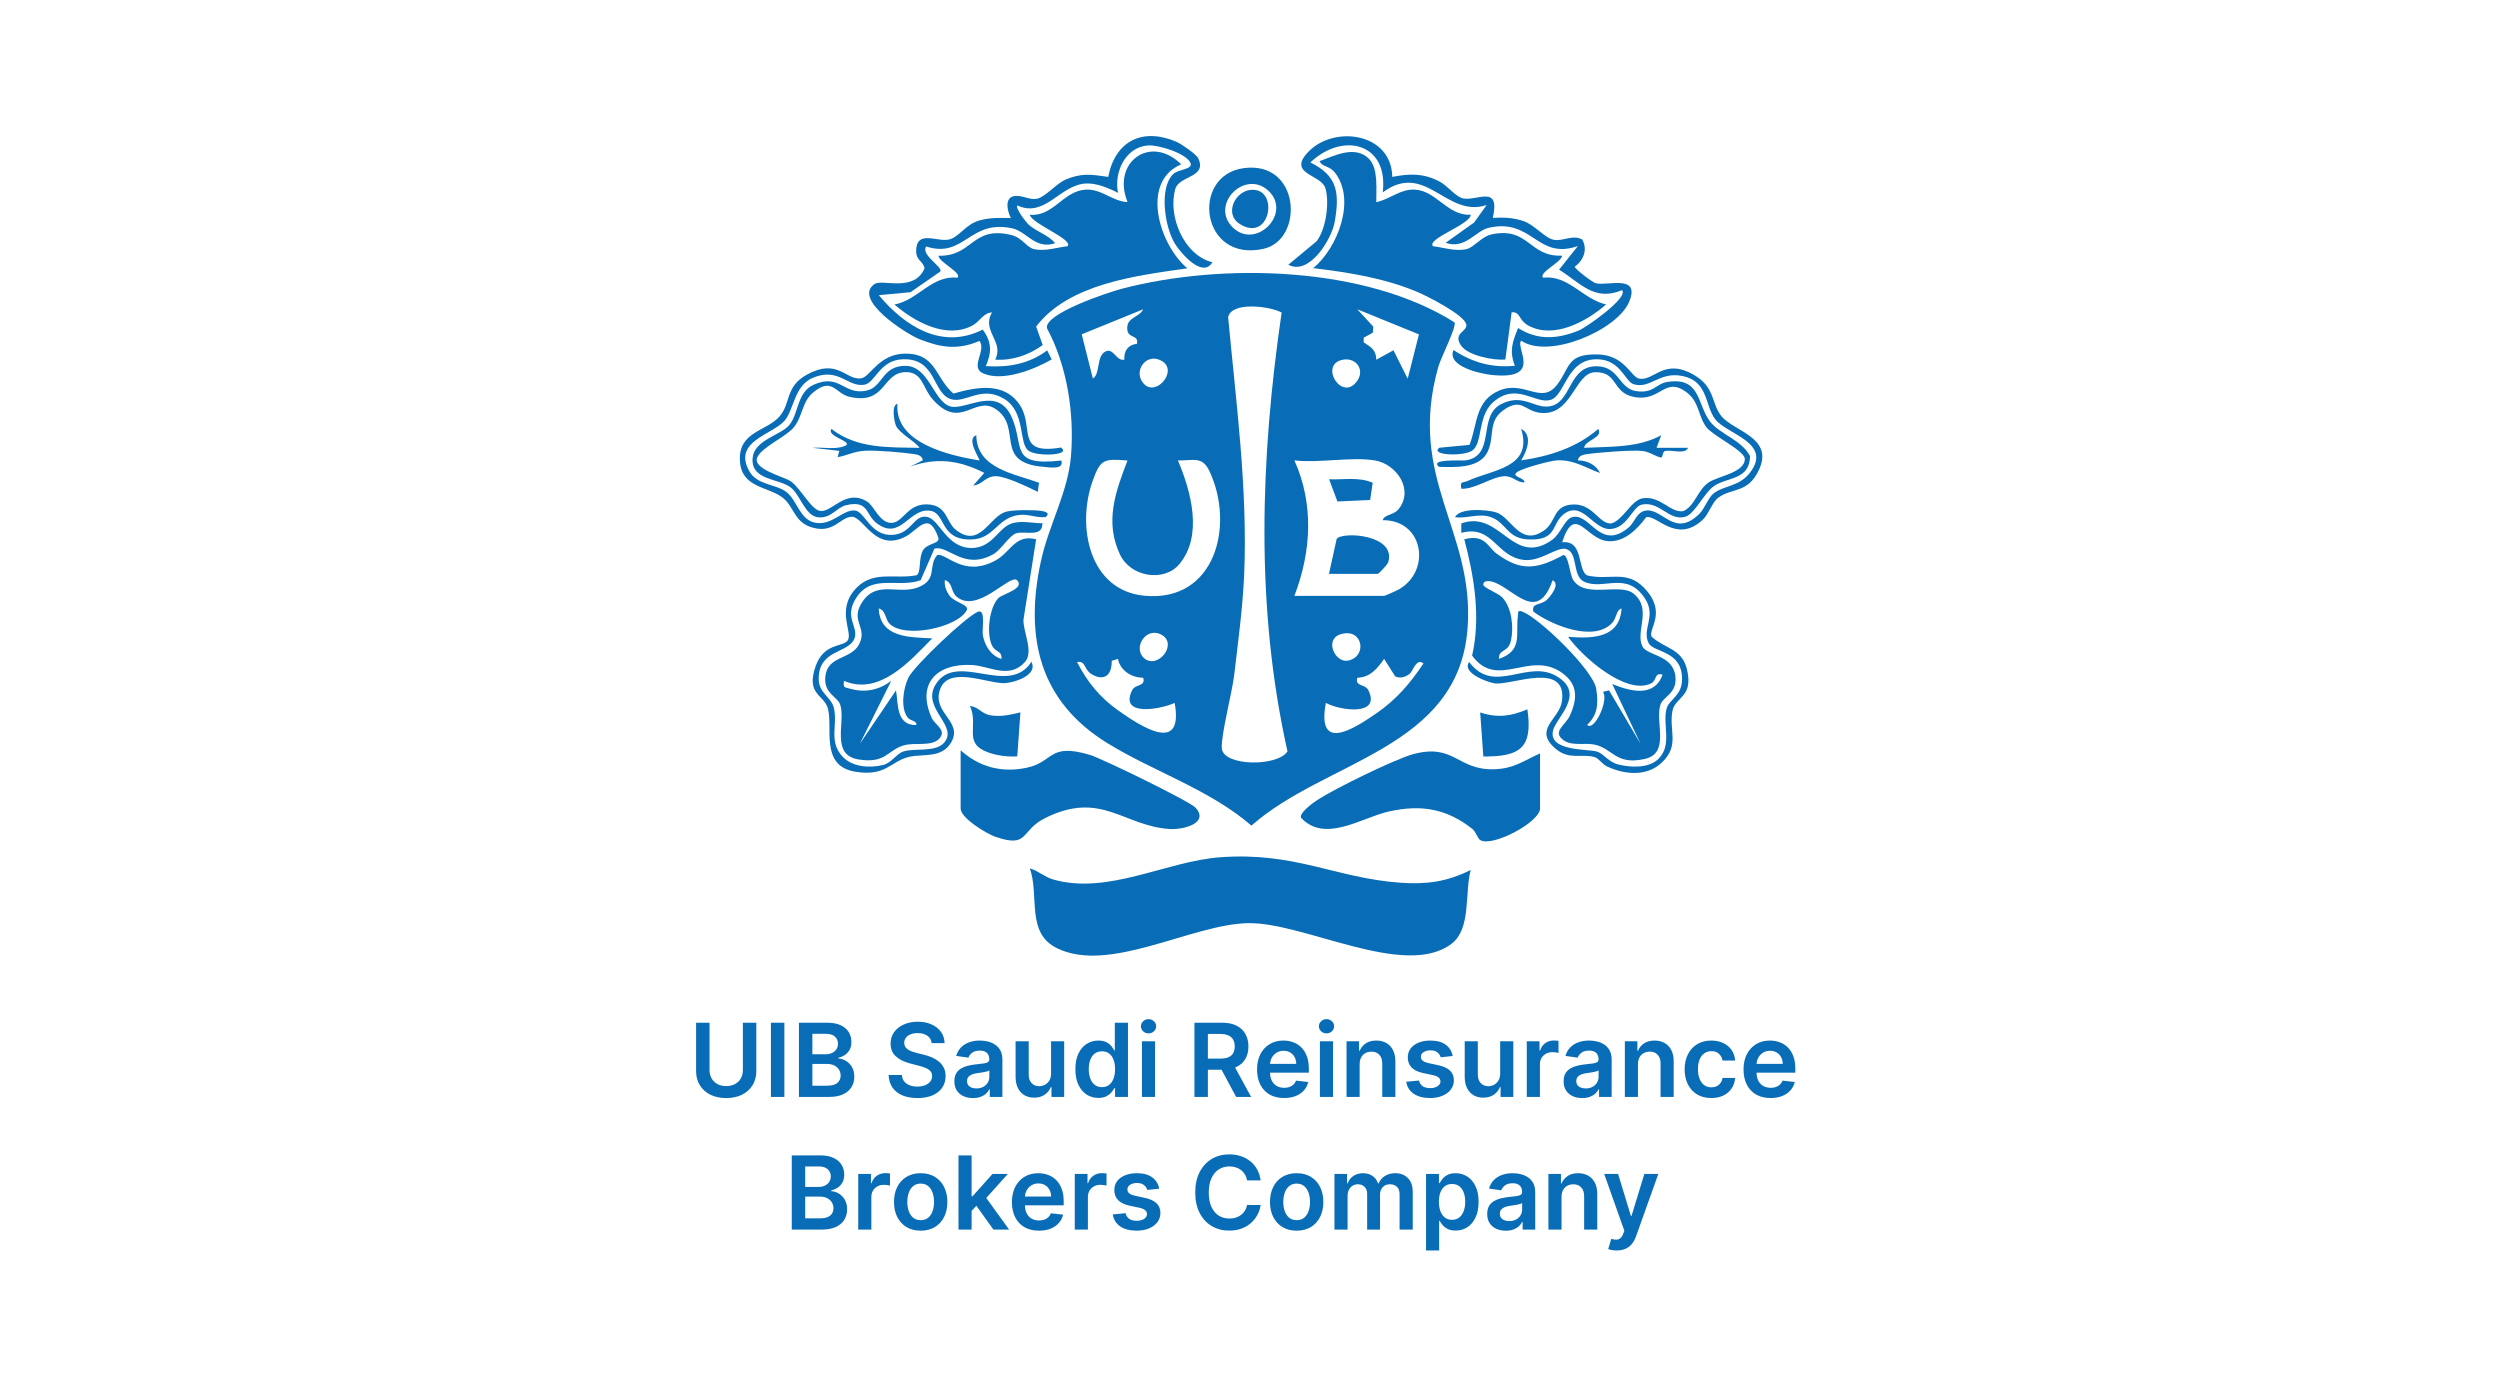 <svg width="294" height="163" viewBox="0 0 294 163" fill="none" xmlns="http://www.w3.org/2000/svg">
<path d="M171.05 37.913C171.33 38.403 169.45 42.053 169.15 43.123C165.4 56.323 173.49 62.413 172.58 73.963C171.47 88.113 155.85 89.393 147.17 97.093C142.2 92.813 135.73 90.773 130.26 87.413C122.19 82.463 120.48 74.893 122.41 66.003C123.32 61.783 125.6 57.883 125.95 53.613C126.35 48.613 125.51 43.043 123.13 38.613C122.71 36.893 130.42 34.353 131.87 33.973C143.68 30.863 160.56 31.273 171.07 37.923L171.05 37.913ZM150.73 36.763C149.33 35.983 144.8 35.443 144.43 37.303C145.36 47.303 146.75 57.623 146.31 67.683C146.14 71.453 145.58 75.693 145.13 79.463C144.89 81.433 143.54 86.633 143.69 88.033C143.91 90.133 150.24 90.173 151.41 88.363C147.6 71.353 148.22 53.903 150.72 36.753L150.73 36.763ZM134.44 36.373L127.21 39.313L128.52 44.513C129.43 43.973 128.9 41.913 129.99 41.343C130.96 40.833 131.25 42.523 132.22 42.293C132.17 41.253 132.65 40.543 133.7 40.433C133.98 39.233 132.42 39.953 132.57 38.413C132.69 37.273 134.03 37.293 134.44 36.363V36.373ZM165.55 44.513L166.87 39.323L159.62 36.373L161.5 38.413L161.45 39.123L160.37 39.713V40.263C161.24 40.823 161.83 41.153 161.85 42.303L163.87 41.193L165.54 44.523L165.55 44.513ZM134.54 45.163C135.99 46.663 138.54 43.613 136.67 42.473C134.8 41.333 133.14 43.723 134.54 45.163ZM157.67 42.363C155.19 43.113 157.92 47.373 159.66 44.713C160.54 43.363 159.32 41.863 157.67 42.363ZM132.59 54.153C129.76 53.933 129.42 54.013 128.5 56.543C126.6 61.833 128.04 69.473 134.63 70.063C142.95 70.813 145.21 61.753 142.24 55.423C141.37 53.573 140.3 54.203 138.52 54.143C140.06 57.753 141.5 62.993 138.69 66.343C136.9 68.483 132.96 67.873 131.71 65.213C129.89 61.353 131.18 57.833 132.6 54.143L132.59 54.153ZM161.66 54.143C158.92 53.693 155.09 54.483 152.22 54.143C154.54 59.293 154.21 64.883 152.22 70.073H162.78C162.88 70.073 164.33 69.423 164.58 69.273C168.36 67.013 167.36 61.123 162.6 61.173C162.85 60.453 163.87 60.613 164.46 59.893C166.33 57.613 164.24 54.563 161.67 54.143H161.66ZM134.54 77.393C136.1 78.773 138.52 75.823 136.67 74.693C134.82 73.563 133.16 76.173 134.54 77.393ZM157.67 74.583C155.69 75.173 157 78.013 158.55 77.683C160.84 77.203 160.28 73.803 157.67 74.583ZM131.47 77.483L130.74 77.713C130.77 79.373 129.88 80.173 128.37 79.283C127.44 78.733 127.73 77.683 126.66 77.853C127.87 80.223 129.35 82.023 131.51 83.553C134.24 85.493 139.23 88.713 138.14 82.663C136.42 83.443 131.59 84.303 133.14 81.173C133.52 80.403 134.75 80.773 134.44 79.703C133.09 79.703 131.74 78.873 131.47 77.483ZM165.81 79.213C165.34 79.603 164.64 79.843 164.07 79.533L162.77 77.483C162 78.603 161.12 79.673 159.62 79.703C159.31 80.763 160.54 80.403 160.92 81.173C162.43 84.223 157.64 83.593 155.92 82.663C154.84 88.433 159 85.863 161.81 83.923C164.21 82.273 165.79 80.423 167.4 78.023C166.56 77.333 166.17 78.913 165.81 79.203V79.213Z" fill="#086DB6"/>
<path d="M172.96 102.293C172.23 104.983 173.03 109.203 170.72 110.973C165.25 115.163 153.44 108.483 146.85 108.563C140.22 108.633 130.51 114.553 124.31 111.513C120.62 109.703 122.26 105.413 121.11 102.123C122.07 102.383 122.84 103.143 123.87 103.433C130.33 105.263 137.16 101.273 143.5 100.813C152.28 100.163 157.04 103.243 164.61 103.803C167.78 104.033 170.13 103.703 172.95 102.313L172.96 102.293Z" fill="#086DB6"/>
<path d="M138.89 19.333C134.06 21.413 136.35 28.813 139.63 31.553C133.64 32.423 125.72 33.333 121.85 38.403L122.62 40.573C121.05 41.743 119.01 42.433 117.04 42.293C118.13 40.153 115.36 38.893 116.67 36.743C115.63 36.773 115.25 37.813 114.34 38.293C111.27 39.903 107.56 37.853 105.19 35.813C108 35.273 109.59 32.333 112.59 32.663C113.22 32.113 110.37 30.813 110.37 30.073C114.42 30.183 114.29 26.513 118.91 27.633C120.28 27.963 120.69 29.123 121.67 29.313C122.96 29.563 124.29 29.103 125.55 28.953C126.28 28.153 121.26 26.293 121.11 25.253C123.86 25.503 125.01 22.483 127.64 22.303C129.54 22.173 130.81 23.693 132.6 23.763C130.7 19.093 135.28 15.753 138.9 19.313L138.89 19.333Z" fill="#086DB6"/>
<path d="M161 18.693C162.11 19.803 161.83 22.323 161.85 23.773C163.46 23.443 164.68 22.183 166.43 22.303C168.97 22.473 170.22 25.393 172.96 25.253C172.92 26.403 167.73 28.083 168.52 28.953C169.78 29.113 171.1 29.573 172.4 29.313C173.34 29.133 174.17 27.823 175.45 27.553C179.81 26.653 179.8 30.243 183.7 30.063C183.7 30.793 180.85 32.103 181.48 32.653C184.47 32.323 186.14 35.193 188.88 35.803C186.58 37.813 182.72 39.923 179.73 38.283C178.56 37.643 178.82 36.643 177.77 36.723L177.03 42.283C175.63 42.403 172.62 41.823 171.82 40.633C170.82 39.163 172.56 39.013 172.44 38.183C172.27 37.053 167.8 34.803 166.66 34.323C162.8 32.703 158.59 32.033 154.44 31.533C157.3 29.163 159.51 23.513 156.98 20.293C156.32 19.453 155.51 19.673 155.18 18.953C156.94 18.313 159.35 17.033 161 18.683V18.693Z" fill="#086DB6"/>
<path d="M176.05 65.132C178.94 67.282 180.84 66.892 183.87 65.263C184.49 65.392 184.58 67.522 185.01 68.203C186.4 70.433 190.49 68.493 192.11 69.812C194.33 71.623 192.29 74.233 193.14 76.002C193.69 77.142 196.76 76.972 197.03 79.552C197.24 81.603 195.56 81.892 195.25 82.922C194.63 84.983 196.42 88.573 193.43 89.252C189.98 90.022 189.7 88.022 187.5 87.562C186.37 87.323 184.91 87.763 183.91 87.073C182.45 86.062 184.1 85.293 184.62 84.153C185.53 82.142 185.57 80.472 183.7 79.132C179.87 76.392 176.11 81.183 173.12 77.103C174.15 72.582 173.37 67.832 172.2 63.413C174.67 62.792 174.9 64.293 176.03 65.132H176.05ZM182.59 68.222C180.84 73.282 178.2 69.463 175.81 68.513C175.3 68.312 174.4 68.162 174.44 68.782C174.46 69.112 176.19 69.752 176.66 70.252C177.8 71.453 178.04 73.802 177.68 75.362C177.36 76.782 176.21 76.293 176.28 77.483C179.09 76.522 178.23 74.632 178.5 72.472C178.55 72.093 178.41 71.672 179.05 71.933C181.09 72.743 187.4 78.832 187.72 81.032C187.97 82.743 187.92 84.032 186.64 85.252C187.51 86.082 189.24 82.233 188.5 81.362L189.22 81.183L192.93 87.472L189.6 80.442C191.74 81.312 194.56 82.052 195.52 79.332C194.47 79.073 194.92 80.002 194.16 80.373C191.22 81.793 186.04 77.213 184.41 74.892C187.24 75.103 190.46 75.093 190.7 71.562C190.06 71.703 190.13 72.672 189.6 73.243C187.47 75.562 182.49 73.532 180.33 71.933C180.06 70.903 181.12 71.172 181.8 70.632C182.22 70.302 183.6 68.662 182.56 68.233L182.59 68.222Z" fill="#086DB6"/>
<path d="M121.85 63.413L120.36 72.873C120.31 74.343 121.59 76.642 120.55 77.832C118.71 79.933 116.39 78.312 114.28 78.203C110.15 77.993 107.77 80.392 109.56 84.412C109.94 85.263 111.46 85.903 110.39 86.933C109.47 87.812 107.54 87.282 106.29 87.653C104.34 88.222 104.19 89.832 100.96 89.312C97.66 88.782 99.44 84.993 98.83 82.933C98.52 81.892 96.85 81.612 97.06 79.562C97.31 77.062 100.11 77.612 101.05 75.733C102.07 73.683 99.82 73.002 101.51 70.642C103.3 68.153 105.94 70.132 108.31 68.922C110.21 67.953 109.13 66.532 110.22 65.272C111.29 64.993 113.33 67.993 117.12 65.882C118.86 64.912 119.38 62.782 121.87 63.422L121.85 63.413ZM112.32 69.972C111.9 69.543 111.95 68.403 111.11 68.222C111.04 68.903 111.28 69.522 111.67 70.062C112.22 70.823 113.99 71.123 113.7 71.733C112.7 73.802 106.25 75.172 104.56 73.293C104.12 72.802 104.16 71.763 103.34 71.552C103.48 75.043 107.04 74.933 109.63 75.073C106.97 77.782 103.41 81.843 99.26 80.073C99.12 80.903 99.32 80.812 99.98 80.993C101.74 81.493 103.37 81.153 104.81 80.073L101.11 87.483L105.37 81.192C105.65 82.763 105.36 85.332 107.77 85.263C107.8 84.683 107.05 84.843 106.69 84.312C105.89 83.153 106.23 80.922 106.83 79.692C107.5 78.312 113.64 72.472 115.01 71.942C115.96 71.573 115.46 74.043 115.58 74.692C115.8 75.922 116.53 77.123 117.77 77.493C117.86 76.373 116.95 76.873 116.53 75.593C116.06 74.132 116.36 71.513 117.38 70.362C117.82 69.862 120.57 69.243 119.62 68.243C118.78 67.362 114.77 72.513 112.31 69.993L112.32 69.972Z" fill="#086DB6"/>
<path d="M112.96 88.222C115.16 90.213 117.82 90.912 120.76 90.282C123.98 89.593 123.28 87.323 128.16 88.772C129.58 89.192 139.97 94.263 140.62 95.002C142.21 96.812 139.16 97.582 137.6 97.493C132.14 97.172 129.53 92.933 122.95 96.183C119.91 97.683 121.07 99.782 117.05 98.403C116.01 98.043 112.97 96.203 112.97 95.082V88.233L112.96 88.222Z" fill="#086DB6"/>
<path d="M181.11 88.593V95.073C181.11 96.693 175.46 99.663 174.08 98.793C173.74 98.573 173.57 97.813 173.15 97.483C170.09 95.063 167.06 94.593 163.32 95.433C160.11 96.153 155.79 99.213 152.98 96.143C152.85 95.523 154.43 94.403 154.93 94.073C156.9 92.773 164.03 89.273 166.21 88.683C171.06 87.383 171.37 90.613 175.76 90.463C178.05 90.383 179.16 89.473 181.12 88.593H181.11Z" fill="#086DB6"/>
<path d="M183.7 63.773C186.29 63.473 185.46 67.073 186.66 67.673C189.27 68.293 191.26 66.963 193.35 69.133C196.14 72.033 193.77 73.963 194.24 74.883C195.75 76.263 197.74 76.273 198.35 78.573C199.25 82.013 197 81.933 196.68 83.593C196.23 85.933 197.6 87.663 195.39 89.713C193.63 91.343 191.08 91.103 189 90.143C188.43 89.883 188.01 89.173 187.52 89.033C186.01 88.603 184.53 89.413 182.94 88.053C180.24 85.753 183.41 84.593 183.69 82.443C184.31 77.703 177.75 80.593 175.84 80.373C174.93 80.263 171.84 79.103 172.78 77.853C175.74 81.853 179.7 77.333 183.23 79.623C186.43 81.693 183.02 84.363 182.64 85.903C182.03 88.383 186.78 88.063 187.8 88.383C188.63 88.643 189.14 89.623 190.34 89.913C191.79 90.263 193.85 90.353 194.97 89.303C196.74 87.643 195.46 85.203 196 83.303C196.31 82.233 197.79 81.833 197.81 79.893C197.84 76.443 194.45 76.773 193.88 75.633C193.05 73.993 194.8 72.523 193.49 70.453C191.33 67.043 188.57 69.483 186.29 68.403C184.85 67.723 185.63 64.963 184.17 64.563C183.1 64.263 181.2 66.053 179.25 65.853C175.92 65.503 175.6 61.673 171.85 62.663V61.553C176.46 59.903 177.88 66.763 182.51 63.503C183.6 62.733 183.99 60.953 185.01 60.783C187.07 60.443 188.17 64.773 191.47 62.083C192.29 61.413 192.43 60.223 193.54 60.043C195.58 59.763 196.9 63.293 199.83 60.443C200.49 59.793 200.87 58.553 201.5 58.043C202.66 57.093 204.49 57.253 205.76 55.633C208.55 52.063 203.05 51.083 201.7 49.293C200.47 47.663 200.91 44.853 197.88 44.223C195.1 43.653 194.08 45.793 192.11 45.183C191.11 44.873 190.6 42.363 187.96 42.253C184.21 42.093 184.11 46.513 182.33 47.033C180.55 47.553 178.32 44.883 175.59 47.303C173.72 48.963 174.4 52.123 173.13 52.993C172.09 53.703 168.09 53.553 169.27 52.653L172.82 52.313C173.77 49.873 173.46 47.053 176.4 45.893C179.34 44.733 181.28 47.653 183.13 45.223C184.68 43.193 184.22 41.593 187.91 41.683C191.11 41.763 191.78 44.373 192.8 44.533C194.57 44.813 195.76 41.953 199.39 44.203C201.7 45.633 201.27 47.493 202.43 48.933C203.9 50.743 208.62 51.433 206.86 55.243C205.54 58.093 203.64 57.313 202.03 58.563C201.33 59.103 200.94 60.503 200.19 61.173C197.08 63.983 194.82 60.453 193.58 60.833C192.55 62.223 191.05 63.763 189.13 63.643C186.51 63.493 185.23 59.113 183.71 63.763L183.7 63.773Z" fill="#086DB6"/>
<path d="M124.81 52.663C125.99 53.563 121.93 53.723 120.95 53.003C119.78 52.153 120.63 48.483 118.13 46.933C115.41 45.243 113.57 47.473 111.84 46.943C109.62 46.273 110.17 42.073 106.12 42.253C103.42 42.373 102.93 45.033 101.65 45.243C99.7 45.573 98.67 43.183 95.65 44.403C93.36 45.333 93.39 48.213 92.24 49.503C90.76 51.153 86.13 51.913 88.13 55.433C89.05 57.043 91.14 56.903 92.42 57.813C93.7 58.723 94.03 61.103 95.83 61.463C97.83 61.873 99.11 59.893 100.54 60.033C101.72 60.153 102.35 63.033 104.94 62.903C107.26 62.783 107.43 60.453 109.05 60.793C110.5 61.103 111.32 64.443 114.26 64.443C116.62 64.443 117.37 62.213 118.8 61.623C119.97 61.143 121.38 61.543 122.59 61.533C122.59 63.253 120.61 62.403 119.52 62.713C118.73 62.933 117.72 64.673 116.8 65.183C113.3 67.133 111.5 64.023 109.88 64.533L108.27 68.233C105.63 69.193 102.59 67.463 100.74 70.233C99.14 72.633 101.05 73.703 100.47 75.123C99.76 76.863 96.25 76.343 96.28 79.873C96.3 81.523 97.78 81.993 98.07 83.273C98.53 85.293 97.42 87.153 99.06 88.953C100.2 90.203 102.22 90.343 103.81 89.973C104.86 89.733 105.4 88.633 106.27 88.363C107.55 87.963 109.99 88.493 111.01 87.363C112.79 85.383 108.38 83.333 109.98 80.583C112.41 76.403 118.59 82.063 121.3 77.823C122.08 79.363 119.42 80.243 118.23 80.333C116.28 80.483 111.51 78.163 110.53 81.133C109.62 83.893 113.28 84.833 111.87 87.283C110.75 89.223 108.57 88.623 106.93 89.003C104.7 89.523 104.22 91.353 100.58 90.753C96.35 90.063 98.02 85.503 97.34 83.253C96.87 81.683 94.75 81.663 95.92 78.343C96.88 75.603 99.08 76.113 99.67 75.343C100.39 74.403 98.19 71.713 100.75 69.103C102.76 67.063 105.33 68.153 107.81 67.643C108.36 67.243 107.99 65.603 108.56 64.693C109.09 63.843 110.6 63.963 110.34 63.213C109.23 60.003 108.01 62.273 106.56 63.063C102.96 65.023 101.59 60.803 100.2 60.773C98.81 60.743 98.04 62.913 95.29 61.963C93.39 61.303 93.36 59.563 92.05 58.533C90.33 57.183 87.25 57.413 87.02 54.283C86.76 50.723 90.14 50.763 91.7 48.943C93.01 47.413 92.33 45.433 94.93 44.033C98.55 42.083 99.47 44.753 101.28 44.493C102.32 44.343 103.37 41.583 106.49 41.583C110.09 41.583 109.95 44.393 112.12 46.283C114.82 45.513 118.14 44.853 119.96 47.673C121.67 50.323 119.35 53.543 124.82 52.623L124.81 52.663Z" fill="#086DB6"/>
<path d="M142.59 30.823C141.46 32.783 138.93 29.843 138.21 28.723C136.99 26.813 136.25 22.113 137.98 20.463C138.58 19.883 140.33 19.933 140 19.163C139.52 18.033 136.22 17.013 135.01 17.103C132.35 17.293 130.98 20.253 131.48 22.683C130.38 22.113 128.9 21.493 127.64 21.583C124.6 21.803 122.9 25.653 119.64 24.163C119.36 24.443 120.63 26.083 120.93 26.383C121.79 27.213 123.36 27.653 124.08 28.603C121.73 29.383 120.77 27.213 119 26.843C113.95 25.793 113.43 30.443 108.9 28.983C108.3 30.063 110.96 31.413 110.57 31.943L107.07 34.363L103.35 34.713C106.42 38.393 110.78 41.173 115.57 38.763C116.67 40.253 116.62 41.463 115.93 43.053C118.57 43.243 121.03 42.793 123.15 41.203L123.68 42.273C121.62 43.443 117.97 44.913 115.65 43.923C113.98 43.213 116.04 41.253 115.19 40.093C112.64 41.183 110.68 40.893 108.16 39.903C106.58 39.283 100.18 35.183 102.86 33.393C103.77 32.783 107.48 34.413 108.72 31.573C108.62 30.733 107.75 30.673 107.74 29.543C107.74 26.973 110.17 28.473 111.58 28.173C112.79 27.913 113.55 26.343 115.25 25.903C116.5 25.573 117.61 25.613 118.88 25.643C118.51 24.943 118.1 23.423 119.12 23.093C120.09 22.833 120.98 23.553 121.94 23.373C122.9 23.193 124.2 21.613 125.29 21.133C127.14 20.313 128.41 20.523 130.33 20.803C131.14 16.553 134.4 14.953 138.39 16.693C138.94 16.933 140.69 18.143 140.92 18.623C141.98 20.903 138.68 20.633 138.22 22.213C137.3 25.393 139.22 30.023 142.58 30.843L142.59 30.823Z" fill="#086DB6"/>
<path d="M163.71 20.803C165.79 20.413 167.34 20.343 169.28 21.343C170.27 21.853 171.18 23.183 172.12 23.343C173.76 23.623 176.46 21.693 175.55 25.623C176.82 25.553 177.86 25.583 179.09 25.973C180.5 26.423 181.69 28.063 182.8 28.213C183.91 28.363 184.97 27.553 186.07 28.173C186.75 29.353 186.2 30.643 185.19 31.363C185.19 31.613 187.23 33.193 187.68 33.313C189.01 33.653 192.98 32.203 191.58 35.513C190.18 38.823 182.15 42.283 178.89 40.063C178.16 40.873 181.52 44.733 175.41 44.093C174.09 43.953 170.11 43.083 170.93 41.163C173.16 42.633 175.46 43.283 178.15 43.013C177.47 41.283 177.87 40.183 178.53 38.573C180.84 40.063 183.21 39.863 185.67 38.863C186.53 38.513 191.59 34.973 190.75 34.123C187.48 35.493 185.87 33.283 183.35 31.713L185.56 28.933C180.74 30.623 180.25 25.623 175.09 26.783C173.53 27.133 172.3 29.373 170.01 28.553L173.36 26.163L174.83 24.113C170.07 25.683 167.67 18.893 162.61 22.623C163.32 16.833 157.93 15.463 154.1 19.103C157.28 20.673 157.55 22.633 156.97 26.053C156.62 28.123 153.98 32.453 151.51 31.133L154.84 28.363C155.95 26.923 156.36 23.813 155.87 22.143C155.38 20.473 151.26 20.493 153.91 17.803C156.97 14.703 163.61 15.643 163.73 20.753L163.71 20.803Z" fill="#086DB6"/>
<path d="M124.81 54.153C125.17 55.263 123.47 54.963 122.76 54.903C116.68 54.433 120.4 50.203 117.01 48.053C114.58 46.523 112.92 50.683 109.64 46.913C108.49 45.593 108.49 43.713 106.48 43.763C103.71 43.823 104.22 47.663 99.89 46.663C98.22 46.273 97.87 44.253 95.57 46.203C94.32 47.263 94.39 48.993 93.34 50.263C92.42 51.383 89.61 52.563 89.06 53.773C88.44 55.153 92.16 56.053 92.95 56.573C94.16 57.373 95.4 60.003 96.5 60.093C97.9 60.213 99.5 57.423 102 59.003C102.83 59.523 103.46 61.613 104.94 61.483C106.31 61.353 106.8 59.013 109.41 59.343C111.38 59.593 111.3 61.433 112.4 62.303C115.31 64.603 116.34 60.623 118.41 60.153C119.29 59.953 121.49 59.953 122.41 60.073C122.95 60.143 123.56 60.353 122.96 60.813C121.74 60.923 120.88 60.363 119.62 60.593C117.23 61.023 116.86 63.363 114.26 63.443C110.49 63.553 111.27 60.383 109.43 60.073C106.93 59.653 105.95 63.643 103.14 61.563C101.75 60.533 102.2 58.793 99.53 59.403C98.35 59.673 97.73 61.043 96.14 60.823C94.66 60.613 94.08 58.123 92.96 57.303C91.53 56.243 88.37 56.503 88.5 53.953C88.61 51.773 91.68 51.233 92.76 50.053C93.94 48.763 93.67 46.133 95.71 45.233C98.82 43.863 99.22 46.553 101.96 45.923C103.83 45.493 103.72 43.003 106.49 43.023C109.26 43.043 109.78 47.213 111.75 47.793C113.55 48.313 117.3 45.263 118.98 49.063C120.51 52.533 118.65 54.863 124.82 54.153H124.81Z" fill="#086DB6"/>
<path d="M183.8 60.553C182.43 61.693 183.14 63.543 179.81 63.443C177.21 63.363 177.19 61.493 175.35 60.823C173.91 60.303 172.57 61.013 171.11 60.823C171.65 59.683 174.87 59.923 175.94 60.253C177.75 60.813 178.79 64.443 181.67 62.313C182.95 61.373 182.67 59.603 184.66 59.353C187.3 59.023 187.94 61.603 189.45 61.563C190.85 61.223 191.83 58.823 193.16 58.603C195.26 58.253 196.44 60.353 197.94 60.113C199.32 59.513 199.59 57.693 200.91 56.753C201.98 55.993 205.2 55.603 205.19 53.973C205.19 53.023 201.5 51.283 200.71 50.283C199.65 48.933 199.9 47.253 198.26 46.073C195.73 44.253 195.28 47.323 192.11 46.673C189.54 46.153 190.29 43.683 187.56 43.773C185.15 43.853 184.85 49.093 181.01 48.533C179.31 48.283 178.96 46.863 177.04 48.073C174.89 49.433 175.82 51.153 174.98 53.053C174.07 55.103 171.17 54.953 169.24 54.903C167.96 53.933 172.03 54.193 172.36 54.143C175.94 53.593 173.74 48.983 176.5 47.543C179.26 46.103 180.6 48.333 182.58 47.703C184.85 46.983 184.56 42.933 187.9 43.073C190.42 43.183 190.41 45.703 192.4 45.993C194.51 46.303 194.68 45.133 196.1 44.913C200 44.313 199.56 47.483 201.07 49.533C202.2 51.063 204.84 51.723 205.81 53.653C205.72 56.463 203.25 56.063 201.62 57.123C200.45 57.883 199.29 60.453 198.21 60.763C196.26 61.333 195.25 58.933 193.11 59.333C191.98 59.543 191.39 62.143 189.34 62.213C187.29 62.283 186.06 58.663 183.77 60.563L183.8 60.553Z" fill="#086DB6"/>
<path d="M146.2 19.782C152.95 18.812 153.39 28.163 148.62 29.253C141.21 30.942 139.97 20.683 146.2 19.782ZM149.14 22.413C146.39 19.883 142.24 24.082 144.98 26.753C147.72 29.422 152.01 25.043 149.14 22.413Z" fill="#086DB6"/>
<path d="M115.18 54.143C115.31 54.043 113.54 51.633 114.81 51.183C114.88 55.133 119.27 55.693 122.19 56.773L122.04 57.843C120.89 57.273 118.36 56.053 117.19 56.003C115.87 55.953 115.57 57.013 114.45 57.093L115.75 55.613C112.81 54.123 110.16 53.763 107.04 54.873L108.52 54.133C108.46 53.633 108.02 53.483 107.58 53.413C106.24 53.203 102.98 52.923 101.65 53.013C100.41 53.093 99.66 53.553 98.51 53.763L98.7 53.023L95.55 52.663C96.74 52.563 98.12 52.893 99.26 52.483C100.68 51.963 97.11 51.383 97.78 50.443C100.75 52.773 104.5 52.603 108.14 52.663C107.57 51.863 105.78 50.963 105.37 50.073C105.18 49.653 104.78 47.613 105.54 47.493C105.18 52.103 111.57 53.543 115.17 54.153L115.18 54.143Z" fill="#086DB6"/>
<path d="M178.88 54.143C182.22 53.653 185.36 52.673 187.96 50.443C188.56 51.503 186.41 51.733 186.29 52.663C189.36 52.503 192.62 52.683 195.36 51.183L194.81 52.663H198.51C198.18 53.483 196.54 52.853 195.8 53.043C195.51 53.113 195.55 53.793 195.36 53.803C194.93 53.813 194.06 53.143 193.16 53.033C191.96 52.893 187.78 53.223 186.5 53.423C186.06 53.493 185.62 53.653 185.56 54.143C186.61 54.143 187.7 54.633 188.15 55.623C186.47 55.013 185.07 54.053 183.17 54.133C182.29 54.173 179.27 55.013 178.53 55.443C177.46 56.073 179.43 56.163 179.26 56.733C178.32 56.733 177.93 55.963 176.89 56.003C175.45 56.063 173.46 57.563 171.85 57.473C171.67 56.503 172.03 56.823 172.59 56.563C175.5 55.203 180.31 55.063 178.89 50.433C180.31 51.193 179.54 53.093 178.89 54.133L178.88 54.143Z" fill="#086DB6"/>
<path d="M120 83.773L119.63 88.953C118.48 89.013 117.3 88.873 116.21 88.483C113.17 87.393 115.15 85.383 114.07 83.033C115.07 83.103 115.39 83.943 116.5 84.123C117.74 84.323 118.82 84.053 120 83.773Z" fill="#086DB6"/>
<path d="M179.62 83.403C180.28 87.933 178.8 88.993 174.44 88.963L174.07 83.783C176.11 84.463 177.71 84.223 179.62 83.413V83.403Z" fill="#086DB6"/>
<path d="M156.29 67.483L157.19 63.383C157.81 62.473 164.23 62.843 163.26 66.103C163.17 66.403 162.13 67.483 162.03 67.483H156.29Z" fill="#086DB6"/>
<path d="M161.43 56.783L161.13 58.793L157.28 58.973L156.3 56.363C158.01 56.433 159.82 56.063 161.43 56.773V56.783Z" fill="#086DB6"/>
<path d="M146.93 22.352C150.53 21.802 149.48 28.712 145.77 26.323C143.98 25.172 145.2 22.613 146.93 22.352Z" fill="#086DB6"/>
<path d="M87.362 120.273H88.943V125.974C88.943 126.599 88.796 127.149 88.5 127.624C88.207 128.098 87.796 128.469 87.264 128.736C86.733 129 86.112 129.132 85.402 129.132C84.689 129.132 84.067 129 83.535 128.736C83.004 128.469 82.592 128.098 82.3 127.624C82.007 127.149 81.861 126.599 81.861 125.974V120.273H83.442V125.842C83.442 126.206 83.521 126.53 83.68 126.814C83.842 127.098 84.07 127.321 84.362 127.483C84.655 127.642 85.001 127.722 85.402 127.722C85.803 127.722 86.149 127.642 86.442 127.483C86.737 127.321 86.965 127.098 87.124 126.814C87.283 126.53 87.362 126.206 87.362 125.842V120.273ZM92.243 120.273V129H90.662V120.273H92.243ZM93.954 129V120.273H97.296C97.926 120.273 98.45 120.372 98.868 120.571C99.288 120.767 99.602 121.036 99.81 121.376C100.02 121.717 100.125 122.104 100.125 122.536C100.125 122.891 100.057 123.195 99.921 123.447C99.784 123.697 99.601 123.901 99.371 124.057C99.141 124.213 98.883 124.325 98.599 124.393V124.479C98.909 124.496 99.206 124.591 99.49 124.764C99.777 124.935 100.011 125.176 100.193 125.489C100.375 125.801 100.466 126.179 100.466 126.622C100.466 127.074 100.357 127.48 100.138 127.841C99.919 128.199 99.59 128.482 99.149 128.689C98.709 128.896 98.155 129 97.487 129H93.954ZM95.535 127.679H97.236C97.81 127.679 98.223 127.57 98.476 127.351C98.731 127.129 98.859 126.845 98.859 126.499C98.859 126.24 98.796 126.007 98.668 125.8C98.54 125.589 98.358 125.425 98.122 125.305C97.886 125.183 97.605 125.122 97.278 125.122H95.535V127.679ZM95.535 123.984H97.099C97.372 123.984 97.618 123.935 97.837 123.835C98.055 123.733 98.227 123.589 98.352 123.405C98.48 123.217 98.544 122.996 98.544 122.74C98.544 122.402 98.425 122.124 98.186 121.905C97.95 121.686 97.599 121.577 97.133 121.577H95.535V123.984ZM109.561 122.672C109.521 122.3 109.353 122.01 109.058 121.803C108.765 121.595 108.385 121.491 107.916 121.491C107.586 121.491 107.304 121.541 107.068 121.641C106.832 121.74 106.652 121.875 106.527 122.045C106.402 122.216 106.338 122.411 106.335 122.629C106.335 122.811 106.376 122.969 106.458 123.102C106.544 123.236 106.659 123.349 106.804 123.443C106.949 123.534 107.109 123.611 107.285 123.673C107.461 123.736 107.639 123.788 107.818 123.831L108.636 124.036C108.966 124.112 109.282 124.216 109.586 124.347C109.893 124.477 110.167 124.642 110.409 124.841C110.653 125.04 110.846 125.28 110.988 125.561C111.13 125.842 111.201 126.172 111.201 126.55C111.201 127.061 111.071 127.511 110.809 127.901C110.548 128.287 110.17 128.589 109.676 128.808C109.184 129.024 108.589 129.132 107.89 129.132C107.211 129.132 106.622 129.027 106.122 128.817C105.625 128.607 105.235 128.3 104.954 127.896C104.676 127.493 104.525 127.001 104.502 126.422H106.058C106.081 126.726 106.174 126.979 106.339 127.18C106.504 127.382 106.718 127.533 106.983 127.632C107.25 127.732 107.548 127.781 107.877 127.781C108.221 127.781 108.522 127.73 108.781 127.628C109.042 127.523 109.247 127.378 109.395 127.193C109.542 127.006 109.618 126.787 109.62 126.537C109.618 126.31 109.551 126.122 109.42 125.974C109.289 125.824 109.106 125.699 108.87 125.599C108.637 125.497 108.365 125.406 108.052 125.327L107.059 125.071C106.341 124.886 105.772 124.607 105.355 124.232C104.94 123.854 104.733 123.352 104.733 122.727C104.733 122.213 104.872 121.763 105.15 121.376C105.431 120.99 105.814 120.69 106.297 120.477C106.779 120.261 107.326 120.153 107.937 120.153C108.556 120.153 109.099 120.261 109.565 120.477C110.034 120.69 110.402 120.987 110.669 121.368C110.936 121.746 111.074 122.18 111.082 122.672H109.561ZM114.426 129.132C114.011 129.132 113.638 129.058 113.305 128.911C112.976 128.76 112.714 128.538 112.521 128.246C112.331 127.953 112.236 127.592 112.236 127.163C112.236 126.794 112.304 126.489 112.44 126.247C112.577 126.006 112.763 125.812 112.999 125.668C113.234 125.523 113.5 125.413 113.795 125.339C114.094 125.263 114.402 125.207 114.72 125.173C115.104 125.134 115.415 125.098 115.653 125.067C115.892 125.033 116.065 124.982 116.173 124.913C116.284 124.842 116.339 124.733 116.339 124.585V124.56C116.339 124.239 116.244 123.99 116.054 123.814C115.864 123.638 115.589 123.55 115.232 123.55C114.854 123.55 114.554 123.632 114.332 123.797C114.114 123.962 113.966 124.156 113.889 124.381L112.449 124.176C112.563 123.778 112.75 123.446 113.011 123.179C113.273 122.909 113.592 122.707 113.97 122.574C114.348 122.438 114.766 122.369 115.223 122.369C115.538 122.369 115.852 122.406 116.165 122.48C116.477 122.554 116.763 122.676 117.021 122.847C117.28 123.014 117.487 123.243 117.643 123.533C117.803 123.822 117.882 124.185 117.882 124.619V129H116.399V128.101H116.348C116.254 128.283 116.122 128.453 115.952 128.612C115.784 128.768 115.572 128.895 115.317 128.991C115.064 129.085 114.767 129.132 114.426 129.132ZM114.827 127.999C115.136 127.999 115.405 127.937 115.632 127.815C115.859 127.69 116.034 127.526 116.156 127.321C116.281 127.116 116.344 126.893 116.344 126.652V125.881C116.295 125.92 116.213 125.957 116.097 125.991C115.983 126.026 115.855 126.055 115.713 126.081C115.571 126.107 115.43 126.129 115.291 126.149C115.152 126.169 115.031 126.186 114.929 126.2C114.699 126.232 114.493 126.283 114.311 126.354C114.129 126.425 113.986 126.524 113.881 126.652C113.776 126.777 113.723 126.939 113.723 127.138C113.723 127.422 113.827 127.636 114.034 127.781C114.241 127.926 114.506 127.999 114.827 127.999ZM123.605 126.247V122.455H125.148V129H123.652V127.837H123.584C123.436 128.203 123.193 128.503 122.855 128.736C122.52 128.969 122.107 129.085 121.615 129.085C121.186 129.085 120.807 128.99 120.477 128.8C120.151 128.607 119.895 128.327 119.71 127.96C119.526 127.591 119.433 127.145 119.433 126.622V122.455H120.976V126.384C120.976 126.798 121.089 127.128 121.317 127.372C121.544 127.616 121.842 127.739 122.212 127.739C122.439 127.739 122.659 127.683 122.872 127.572C123.085 127.462 123.26 127.297 123.396 127.078C123.536 126.857 123.605 126.58 123.605 126.247ZM129.163 129.115C128.649 129.115 128.189 128.983 127.782 128.719C127.376 128.455 127.055 128.071 126.819 127.568C126.583 127.065 126.466 126.455 126.466 125.736C126.466 125.009 126.585 124.395 126.824 123.895C127.065 123.392 127.39 123.013 127.799 122.757C128.208 122.499 128.664 122.369 129.167 122.369C129.551 122.369 129.866 122.435 130.113 122.565C130.36 122.693 130.556 122.848 130.701 123.03C130.846 123.209 130.958 123.378 131.038 123.537H131.102V120.273H132.649V129H131.132V127.969H131.038C130.958 128.128 130.843 128.297 130.693 128.476C130.542 128.652 130.343 128.803 130.096 128.928C129.849 129.053 129.538 129.115 129.163 129.115ZM129.593 127.849C129.92 127.849 130.199 127.761 130.429 127.585C130.659 127.406 130.833 127.158 130.953 126.839C131.072 126.521 131.132 126.151 131.132 125.727C131.132 125.304 131.072 124.936 130.953 124.624C130.836 124.311 130.663 124.068 130.433 123.895C130.206 123.722 129.926 123.635 129.593 123.635C129.25 123.635 128.963 123.724 128.733 123.903C128.502 124.082 128.329 124.33 128.213 124.645C128.096 124.96 128.038 125.321 128.038 125.727C128.038 126.136 128.096 126.501 128.213 126.822C128.332 127.141 128.507 127.392 128.737 127.577C128.97 127.759 129.255 127.849 129.593 127.849ZM134.293 129V122.455H135.835V129H134.293ZM135.068 121.526C134.824 121.526 134.614 121.445 134.438 121.283C134.261 121.118 134.173 120.92 134.173 120.69C134.173 120.457 134.261 120.26 134.438 120.098C134.614 119.933 134.824 119.851 135.068 119.851C135.315 119.851 135.526 119.933 135.699 120.098C135.875 120.26 135.963 120.457 135.963 120.69C135.963 120.92 135.875 121.118 135.699 121.283C135.526 121.445 135.315 121.526 135.068 121.526ZM140.466 129V120.273H143.739C144.409 120.273 144.972 120.389 145.426 120.622C145.884 120.855 146.229 121.182 146.462 121.602C146.698 122.02 146.816 122.507 146.816 123.064C146.816 123.624 146.696 124.109 146.458 124.521C146.222 124.93 145.874 125.247 145.414 125.472C144.953 125.693 144.388 125.804 143.718 125.804H141.387V124.491H143.505C143.897 124.491 144.218 124.437 144.468 124.33C144.718 124.219 144.902 124.058 145.022 123.848C145.144 123.635 145.205 123.374 145.205 123.064C145.205 122.754 145.144 122.49 145.022 122.271C144.9 122.05 144.713 121.882 144.463 121.768C144.213 121.652 143.891 121.594 143.496 121.594H142.047V129H140.466ZM144.975 125.045L147.135 129H145.371L143.249 125.045H144.975ZM151.007 129.128C150.35 129.128 149.784 128.991 149.306 128.719C148.832 128.443 148.467 128.054 148.211 127.551C147.956 127.045 147.828 126.45 147.828 125.766C147.828 125.092 147.956 124.501 148.211 123.993C148.47 123.482 148.831 123.084 149.294 122.8C149.757 122.513 150.301 122.369 150.926 122.369C151.329 122.369 151.71 122.435 152.068 122.565C152.429 122.693 152.747 122.892 153.022 123.162C153.301 123.432 153.52 123.776 153.679 124.193C153.838 124.608 153.917 125.102 153.917 125.676V126.149H148.552V125.109H152.439C152.436 124.814 152.372 124.551 152.247 124.321C152.122 124.088 151.947 123.905 151.723 123.771C151.501 123.638 151.243 123.571 150.947 123.571C150.632 123.571 150.355 123.648 150.116 123.801C149.877 123.952 149.691 124.151 149.558 124.398C149.427 124.642 149.36 124.911 149.358 125.203V126.111C149.358 126.491 149.427 126.818 149.566 127.091C149.706 127.361 149.9 127.568 150.15 127.713C150.4 127.855 150.693 127.926 151.028 127.926C151.252 127.926 151.456 127.895 151.637 127.832C151.819 127.767 151.977 127.672 152.11 127.547C152.244 127.422 152.345 127.267 152.413 127.082L153.853 127.244C153.762 127.625 153.589 127.957 153.333 128.241C153.081 128.523 152.757 128.741 152.362 128.898C151.967 129.051 151.515 129.128 151.007 129.128ZM155.222 129V122.455H156.765V129H155.222ZM155.998 121.526C155.754 121.526 155.543 121.445 155.367 121.283C155.191 121.118 155.103 120.92 155.103 120.69C155.103 120.457 155.191 120.26 155.367 120.098C155.543 119.933 155.754 119.851 155.998 119.851C156.245 119.851 156.455 119.933 156.629 120.098C156.805 120.26 156.893 120.457 156.893 120.69C156.893 120.92 156.805 121.118 156.629 121.283C156.455 121.445 156.245 121.526 155.998 121.526ZM159.894 125.165V129H158.351V122.455H159.826V123.567H159.902C160.053 123.2 160.293 122.909 160.623 122.693C160.955 122.477 161.365 122.369 161.854 122.369C162.306 122.369 162.699 122.466 163.034 122.659C163.373 122.852 163.634 123.132 163.819 123.499C164.006 123.865 164.098 124.31 164.096 124.832V129H162.553V125.071C162.553 124.634 162.439 124.291 162.212 124.044C161.988 123.797 161.676 123.673 161.279 123.673C161.009 123.673 160.769 123.733 160.559 123.852C160.351 123.969 160.188 124.138 160.069 124.359C159.952 124.581 159.894 124.849 159.894 125.165ZM170.837 124.185L169.431 124.338C169.391 124.196 169.321 124.062 169.222 123.938C169.125 123.812 168.995 123.712 168.83 123.635C168.665 123.558 168.463 123.52 168.225 123.52C167.904 123.52 167.634 123.589 167.415 123.729C167.199 123.868 167.093 124.048 167.096 124.27C167.093 124.46 167.162 124.615 167.304 124.734C167.449 124.854 167.688 124.952 168.02 125.028L169.137 125.267C169.756 125.401 170.216 125.612 170.517 125.902C170.821 126.192 170.975 126.571 170.978 127.04C170.975 127.452 170.854 127.815 170.615 128.131C170.38 128.443 170.051 128.687 169.631 128.864C169.211 129.04 168.728 129.128 168.182 129.128C167.381 129.128 166.736 128.96 166.248 128.625C165.759 128.287 165.468 127.817 165.374 127.214L166.878 127.07C166.946 127.365 167.091 127.588 167.313 127.739C167.534 127.889 167.823 127.964 168.178 127.964C168.544 127.964 168.838 127.889 169.06 127.739C169.284 127.588 169.397 127.402 169.397 127.18C169.397 126.993 169.324 126.838 169.179 126.716C169.037 126.594 168.816 126.5 168.515 126.435L167.398 126.2C166.77 126.07 166.306 125.849 166.005 125.54C165.703 125.227 165.554 124.832 165.557 124.355C165.554 123.952 165.664 123.602 165.885 123.307C166.11 123.009 166.421 122.778 166.819 122.616C167.219 122.452 167.681 122.369 168.203 122.369C168.971 122.369 169.574 122.533 170.015 122.859C170.458 123.186 170.732 123.628 170.837 124.185ZM176.422 126.247V122.455H177.964V129H176.468V127.837H176.4C176.252 128.203 176.01 128.503 175.672 128.736C175.336 128.969 174.923 129.085 174.431 129.085C174.002 129.085 173.623 128.99 173.294 128.8C172.967 128.607 172.711 128.327 172.527 127.96C172.342 127.591 172.25 127.145 172.25 126.622V122.455H173.792V126.384C173.792 126.798 173.906 127.128 174.133 127.372C174.36 127.616 174.659 127.739 175.028 127.739C175.255 127.739 175.475 127.683 175.689 127.572C175.902 127.462 176.076 127.297 176.213 127.078C176.352 126.857 176.422 126.58 176.422 126.247ZM179.55 129V122.455H181.046V123.545H181.114C181.234 123.168 181.438 122.876 181.728 122.672C182.021 122.464 182.354 122.361 182.729 122.361C182.815 122.361 182.91 122.365 183.015 122.374C183.123 122.379 183.212 122.389 183.283 122.403V123.822C183.218 123.8 183.114 123.78 182.972 123.763C182.833 123.743 182.698 123.733 182.567 123.733C182.286 123.733 182.033 123.794 181.809 123.916C181.587 124.036 181.413 124.202 181.285 124.415C181.157 124.628 181.093 124.874 181.093 125.152V129H179.55ZM186.075 129.132C185.66 129.132 185.286 129.058 184.954 128.911C184.624 128.76 184.363 128.538 184.17 128.246C183.979 127.953 183.884 127.592 183.884 127.163C183.884 126.794 183.952 126.489 184.089 126.247C184.225 126.006 184.411 125.812 184.647 125.668C184.883 125.523 185.148 125.413 185.444 125.339C185.742 125.263 186.05 125.207 186.369 125.173C186.752 125.134 187.063 125.098 187.302 125.067C187.54 125.033 187.714 124.982 187.822 124.913C187.933 124.842 187.988 124.733 187.988 124.585V124.56C187.988 124.239 187.893 123.99 187.702 123.814C187.512 123.638 187.238 123.55 186.88 123.55C186.502 123.55 186.202 123.632 185.981 123.797C185.762 123.962 185.614 124.156 185.538 124.381L184.097 124.176C184.211 123.778 184.398 123.446 184.66 123.179C184.921 122.909 185.241 122.707 185.619 122.574C185.996 122.438 186.414 122.369 186.871 122.369C187.187 122.369 187.501 122.406 187.813 122.48C188.126 122.554 188.411 122.676 188.67 122.847C188.928 123.014 189.136 123.243 189.292 123.533C189.451 123.822 189.531 124.185 189.531 124.619V129H188.048V128.101H187.996C187.903 128.283 187.771 128.453 187.6 128.612C187.433 128.768 187.221 128.895 186.965 128.991C186.712 129.085 186.415 129.132 186.075 129.132ZM186.475 127.999C186.785 127.999 187.053 127.937 187.281 127.815C187.508 127.69 187.683 127.526 187.805 127.321C187.93 127.116 187.992 126.893 187.992 126.652V125.881C187.944 125.92 187.862 125.957 187.745 125.991C187.631 126.026 187.504 126.055 187.362 126.081C187.219 126.107 187.079 126.129 186.94 126.149C186.8 126.169 186.68 126.186 186.577 126.2C186.347 126.232 186.141 126.283 185.96 126.354C185.778 126.425 185.634 126.524 185.529 126.652C185.424 126.777 185.371 126.939 185.371 127.138C185.371 127.422 185.475 127.636 185.683 127.781C185.89 127.926 186.154 127.999 186.475 127.999ZM192.624 125.165V129H191.082V122.455H192.556V123.567H192.633C192.783 123.2 193.023 122.909 193.353 122.693C193.685 122.477 194.096 122.369 194.585 122.369C195.036 122.369 195.43 122.466 195.765 122.659C196.103 122.852 196.364 123.132 196.549 123.499C196.737 123.865 196.829 124.31 196.826 124.832V129H195.283V125.071C195.283 124.634 195.17 124.291 194.942 124.044C194.718 123.797 194.407 123.673 194.009 123.673C193.739 123.673 193.499 123.733 193.289 123.852C193.082 123.969 192.918 124.138 192.799 124.359C192.683 124.581 192.624 124.849 192.624 125.165ZM201.249 129.128C200.596 129.128 200.035 128.984 199.566 128.697C199.1 128.411 198.741 128.014 198.488 127.509C198.238 127 198.113 126.415 198.113 125.753C198.113 125.088 198.241 124.501 198.496 123.993C198.752 123.482 199.113 123.084 199.579 122.8C200.048 122.513 200.602 122.369 201.241 122.369C201.772 122.369 202.242 122.467 202.651 122.663C203.063 122.857 203.391 123.131 203.636 123.486C203.88 123.838 204.019 124.25 204.053 124.722H202.579C202.519 124.406 202.377 124.143 202.153 123.933C201.931 123.72 201.634 123.614 201.262 123.614C200.947 123.614 200.67 123.699 200.431 123.869C200.192 124.037 200.006 124.278 199.873 124.594C199.742 124.909 199.677 125.287 199.677 125.727C199.677 126.173 199.742 126.557 199.873 126.878C200.004 127.196 200.187 127.442 200.423 127.615C200.661 127.786 200.941 127.871 201.262 127.871C201.489 127.871 201.692 127.828 201.871 127.743C202.053 127.655 202.205 127.528 202.327 127.364C202.45 127.199 202.533 126.999 202.579 126.763H204.053C204.016 127.226 203.88 127.636 203.644 127.994C203.408 128.349 203.087 128.628 202.681 128.83C202.275 129.028 201.798 129.128 201.249 129.128ZM208.218 129.128C207.561 129.128 206.995 128.991 206.517 128.719C206.043 128.443 205.678 128.054 205.422 127.551C205.167 127.045 205.039 126.45 205.039 125.766C205.039 125.092 205.167 124.501 205.422 123.993C205.681 123.482 206.042 123.084 206.505 122.8C206.968 122.513 207.512 122.369 208.137 122.369C208.54 122.369 208.921 122.435 209.279 122.565C209.64 122.693 209.958 122.892 210.233 123.162C210.512 123.432 210.73 123.776 210.89 124.193C211.049 124.608 211.128 125.102 211.128 125.676V126.149H205.763V125.109H209.65C209.647 124.814 209.583 124.551 209.458 124.321C209.333 124.088 209.158 123.905 208.934 123.771C208.712 123.638 208.453 123.571 208.158 123.571C207.843 123.571 207.566 123.648 207.327 123.801C207.088 123.952 206.902 124.151 206.769 124.398C206.638 124.642 206.571 124.911 206.569 125.203V126.111C206.569 126.491 206.638 126.818 206.777 127.091C206.917 127.361 207.111 127.568 207.361 127.713C207.611 127.855 207.904 127.926 208.239 127.926C208.463 127.926 208.667 127.895 208.848 127.832C209.03 127.767 209.188 127.672 209.321 127.547C209.455 127.422 209.556 127.267 209.624 127.082L211.064 127.244C210.973 127.625 210.8 127.957 210.544 128.241C210.292 128.523 209.968 128.741 209.573 128.898C209.178 129.051 208.726 129.128 208.218 129.128Z" fill="#086DB6"/>
<path d="M93.111 144.6V135.873H96.452C97.082 135.873 97.606 135.972 98.024 136.171C98.445 136.367 98.758 136.635 98.966 136.976C99.176 137.317 99.281 137.704 99.281 138.135C99.281 138.491 99.213 138.795 99.077 139.047C98.94 139.297 98.757 139.501 98.527 139.657C98.297 139.813 98.04 139.925 97.756 139.993V140.079C98.065 140.096 98.362 140.191 98.646 140.364C98.933 140.535 99.168 140.776 99.349 141.089C99.531 141.401 99.622 141.779 99.622 142.222C99.622 142.674 99.513 143.08 99.294 143.441C99.075 143.799 98.746 144.082 98.305 144.289C97.865 144.496 97.311 144.6 96.644 144.6H93.111ZM94.692 143.279H96.392C96.966 143.279 97.379 143.17 97.632 142.951C97.888 142.729 98.016 142.445 98.016 142.099C98.016 141.84 97.952 141.607 97.824 141.4C97.696 141.189 97.514 141.025 97.278 140.905C97.043 140.783 96.761 140.722 96.435 140.722H94.692V143.279ZM94.692 139.584H96.256C96.528 139.584 96.774 139.535 96.993 139.435C97.212 139.333 97.383 139.189 97.508 139.005C97.636 138.817 97.7 138.596 97.7 138.34C97.7 138.002 97.581 137.724 97.342 137.505C97.106 137.286 96.756 137.177 96.29 137.177H94.692V139.584ZM100.929 144.6V138.055H102.425V139.145H102.493C102.613 138.768 102.817 138.476 103.107 138.272C103.4 138.064 103.733 137.961 104.108 137.961C104.194 137.961 104.289 137.965 104.394 137.974C104.502 137.979 104.591 137.989 104.662 138.003V139.422C104.597 139.4 104.493 139.38 104.351 139.363C104.212 139.343 104.077 139.333 103.946 139.333C103.665 139.333 103.412 139.394 103.188 139.516C102.966 139.635 102.792 139.802 102.664 140.015C102.536 140.228 102.472 140.474 102.472 140.752V144.6H100.929ZM108.273 144.728C107.634 144.728 107.08 144.587 106.611 144.306C106.142 144.025 105.778 143.631 105.52 143.126C105.264 142.62 105.136 142.029 105.136 141.353C105.136 140.677 105.264 140.084 105.52 139.576C105.778 139.067 106.142 138.672 106.611 138.391C107.08 138.11 107.634 137.969 108.273 137.969C108.912 137.969 109.466 138.11 109.935 138.391C110.403 138.672 110.766 139.067 111.021 139.576C111.28 140.084 111.409 140.677 111.409 141.353C111.409 142.029 111.28 142.62 111.021 143.126C110.766 143.631 110.403 144.025 109.935 144.306C109.466 144.587 108.912 144.728 108.273 144.728ZM108.281 143.492C108.628 143.492 108.918 143.397 109.151 143.207C109.384 143.013 109.557 142.755 109.67 142.431C109.787 142.107 109.845 141.746 109.845 141.349C109.845 140.948 109.787 140.586 109.67 140.262C109.557 139.935 109.384 139.675 109.151 139.482C108.918 139.289 108.628 139.192 108.281 139.192C107.926 139.192 107.631 139.289 107.395 139.482C107.162 139.675 106.987 139.935 106.871 140.262C106.757 140.586 106.7 140.948 106.7 141.349C106.7 141.746 106.757 142.107 106.871 142.431C106.987 142.755 107.162 143.013 107.395 143.207C107.631 143.397 107.926 143.492 108.281 143.492ZM114.125 142.546L114.12 140.684H114.368L116.72 138.055H118.522L115.629 141.276H115.309L114.125 142.546ZM112.718 144.6V135.873H114.261V144.6H112.718ZM116.826 144.6L114.696 141.621L115.735 140.535L118.672 144.6H116.826ZM122.179 144.728C121.522 144.728 120.956 144.591 120.478 144.319C120.004 144.043 119.639 143.654 119.383 143.151C119.127 142.645 119 142.05 119 141.366C119 140.692 119.127 140.101 119.383 139.593C119.642 139.082 120.002 138.684 120.466 138.4C120.929 138.113 121.473 137.969 122.098 137.969C122.501 137.969 122.882 138.035 123.24 138.165C123.6 138.293 123.919 138.492 124.194 138.762C124.473 139.032 124.691 139.376 124.85 139.793C125.01 140.208 125.089 140.702 125.089 141.276V141.749H119.724V140.709H123.61C123.608 140.414 123.544 140.151 123.419 139.921C123.294 139.688 123.119 139.505 122.895 139.371C122.673 139.238 122.414 139.171 122.119 139.171C121.804 139.171 121.527 139.248 121.288 139.401C121.049 139.552 120.863 139.751 120.73 139.998C120.599 140.242 120.532 140.51 120.529 140.803V141.711C120.529 142.091 120.599 142.418 120.738 142.691C120.877 142.961 121.072 143.168 121.322 143.313C121.572 143.455 121.865 143.526 122.2 143.526C122.424 143.526 122.627 143.495 122.809 143.432C122.991 143.367 123.149 143.272 123.282 143.147C123.416 143.022 123.517 142.867 123.585 142.682L125.025 142.844C124.934 143.225 124.761 143.557 124.505 143.841C124.252 144.123 123.929 144.341 123.534 144.498C123.139 144.651 122.687 144.728 122.179 144.728ZM126.394 144.6V138.055H127.89V139.145H127.958C128.077 138.768 128.282 138.476 128.572 138.272C128.864 138.064 129.198 137.961 129.573 137.961C129.658 137.961 129.754 137.965 129.859 137.974C129.967 137.979 130.056 137.989 130.127 138.003V139.422C130.062 139.4 129.958 139.38 129.816 139.363C129.677 139.343 129.542 139.333 129.411 139.333C129.13 139.333 128.877 139.394 128.653 139.516C128.431 139.635 128.256 139.802 128.129 140.015C128.001 140.228 127.937 140.474 127.937 140.752V144.6H126.394ZM136.325 139.785L134.919 139.938C134.879 139.796 134.81 139.662 134.71 139.537C134.614 139.412 134.483 139.312 134.318 139.235C134.153 139.158 133.952 139.12 133.713 139.12C133.392 139.12 133.122 139.189 132.903 139.329C132.688 139.468 132.581 139.648 132.584 139.87C132.581 140.06 132.651 140.215 132.793 140.334C132.938 140.454 133.176 140.552 133.509 140.628L134.625 140.867C135.244 141.001 135.705 141.212 136.006 141.502C136.31 141.792 136.463 142.171 136.466 142.64C136.463 143.052 136.342 143.415 136.104 143.731C135.868 144.043 135.54 144.287 135.119 144.464C134.699 144.64 134.216 144.728 133.67 144.728C132.869 144.728 132.224 144.56 131.736 144.225C131.247 143.887 130.956 143.417 130.862 142.814L132.366 142.67C132.435 142.965 132.58 143.188 132.801 143.339C133.023 143.489 133.311 143.564 133.666 143.564C134.033 143.564 134.327 143.489 134.548 143.339C134.773 143.188 134.885 143.002 134.885 142.78C134.885 142.593 134.813 142.438 134.668 142.316C134.526 142.194 134.304 142.1 134.003 142.035L132.886 141.8C132.259 141.67 131.794 141.449 131.493 141.14C131.192 140.827 131.043 140.432 131.045 139.955C131.043 139.552 131.152 139.202 131.374 138.907C131.598 138.608 131.909 138.378 132.307 138.216C132.707 138.052 133.169 137.969 133.692 137.969C134.459 137.969 135.063 138.133 135.503 138.459C135.946 138.786 136.22 139.228 136.325 139.785ZM148.253 138.817H146.659C146.614 138.556 146.53 138.324 146.408 138.123C146.286 137.918 146.134 137.745 145.952 137.603C145.77 137.461 145.563 137.354 145.33 137.283C145.099 137.209 144.851 137.172 144.584 137.172C144.109 137.172 143.689 137.292 143.322 137.53C142.956 137.766 142.669 138.113 142.462 138.57C142.254 139.025 142.151 139.58 142.151 140.236C142.151 140.904 142.254 141.466 142.462 141.924C142.672 142.378 142.959 142.722 143.322 142.955C143.689 143.185 144.108 143.3 144.58 143.3C144.841 143.3 145.085 143.266 145.312 143.198C145.543 143.127 145.749 143.023 145.93 142.887C146.115 142.751 146.27 142.583 146.395 142.384C146.523 142.185 146.611 141.958 146.659 141.702L148.253 141.711C148.193 142.126 148.064 142.515 147.865 142.878C147.669 143.242 147.412 143.563 147.094 143.841C146.776 144.117 146.403 144.333 145.977 144.489C145.551 144.643 145.078 144.719 144.558 144.719C143.791 144.719 143.107 144.542 142.504 144.187C141.902 143.832 141.428 143.319 141.081 142.648C140.734 141.978 140.561 141.174 140.561 140.236C140.561 139.296 140.736 138.492 141.085 137.824C141.435 137.154 141.911 136.641 142.513 136.286C143.115 135.931 143.797 135.753 144.558 135.753C145.044 135.753 145.496 135.822 145.913 135.958C146.331 136.094 146.703 136.295 147.03 136.559C147.357 136.82 147.625 137.141 147.835 137.522C148.048 137.9 148.188 138.332 148.253 138.817ZM152.488 144.728C151.848 144.728 151.294 144.587 150.826 144.306C150.357 144.025 149.993 143.631 149.735 143.126C149.479 142.62 149.351 142.029 149.351 141.353C149.351 140.677 149.479 140.084 149.735 139.576C149.993 139.067 150.357 138.672 150.826 138.391C151.294 138.11 151.848 137.969 152.488 137.969C153.127 137.969 153.681 138.11 154.15 138.391C154.618 138.672 154.98 139.067 155.236 139.576C155.495 140.084 155.624 140.677 155.624 141.353C155.624 142.029 155.495 142.62 155.236 143.126C154.98 143.631 154.618 144.025 154.15 144.306C153.681 144.587 153.127 144.728 152.488 144.728ZM152.496 143.492C152.843 143.492 153.132 143.397 153.365 143.207C153.598 143.013 153.772 142.755 153.885 142.431C154.002 142.107 154.06 141.746 154.06 141.349C154.06 140.948 154.002 140.586 153.885 140.262C153.772 139.935 153.598 139.675 153.365 139.482C153.132 139.289 152.843 139.192 152.496 139.192C152.141 139.192 151.846 139.289 151.61 139.482C151.377 139.675 151.202 139.935 151.086 140.262C150.972 140.586 150.915 140.948 150.915 141.349C150.915 141.746 150.972 142.107 151.086 142.431C151.202 142.755 151.377 143.013 151.61 143.207C151.846 143.397 152.141 143.492 152.496 143.492ZM156.933 144.6V138.055H158.408V139.167H158.484C158.621 138.792 158.847 138.499 159.162 138.289C159.477 138.076 159.854 137.969 160.291 137.969C160.734 137.969 161.108 138.077 161.412 138.293C161.719 138.506 161.935 138.797 162.06 139.167H162.128C162.273 138.803 162.517 138.513 162.861 138.297C163.207 138.079 163.618 137.969 164.092 137.969C164.695 137.969 165.186 138.16 165.567 138.54C165.947 138.921 166.138 139.476 166.138 140.207V144.6H164.591V140.445C164.591 140.039 164.483 139.742 164.267 139.555C164.051 139.364 163.787 139.269 163.474 139.269C163.102 139.269 162.811 139.385 162.601 139.618C162.393 139.849 162.29 140.148 162.29 140.518V144.6H160.777V140.381C160.777 140.043 160.675 139.773 160.47 139.572C160.268 139.37 160.004 139.269 159.678 139.269C159.456 139.269 159.254 139.326 159.072 139.439C158.891 139.55 158.746 139.708 158.638 139.912C158.53 140.114 158.476 140.35 158.476 140.62V144.6H156.933ZM167.703 147.055V138.055H169.22V139.137H169.309C169.389 138.978 169.501 138.809 169.646 138.63C169.791 138.448 169.987 138.293 170.234 138.165C170.481 138.035 170.797 137.969 171.18 137.969C171.686 137.969 172.142 138.099 172.548 138.357C172.957 138.613 173.281 138.992 173.52 139.495C173.761 139.995 173.882 140.608 173.882 141.336C173.882 142.055 173.764 142.665 173.528 143.168C173.292 143.671 172.971 144.055 172.565 144.319C172.159 144.583 171.699 144.715 171.184 144.715C170.809 144.715 170.498 144.653 170.251 144.528C170.004 144.403 169.805 144.252 169.654 144.076C169.507 143.897 169.392 143.728 169.309 143.569H169.245V147.055H167.703ZM169.216 141.327C169.216 141.751 169.275 142.121 169.395 142.439C169.517 142.758 169.691 143.006 169.919 143.185C170.149 143.361 170.427 143.449 170.754 143.449C171.095 143.449 171.38 143.358 171.61 143.177C171.841 142.992 172.014 142.741 172.13 142.422C172.25 142.101 172.309 141.736 172.309 141.327C172.309 140.921 172.251 140.56 172.135 140.245C172.018 139.93 171.845 139.682 171.615 139.503C171.385 139.324 171.098 139.235 170.754 139.235C170.424 139.235 170.145 139.322 169.914 139.495C169.684 139.668 169.51 139.911 169.39 140.224C169.274 140.536 169.216 140.904 169.216 141.327ZM177.086 144.732C176.672 144.732 176.298 144.658 175.966 144.51C175.636 144.36 175.375 144.138 175.181 143.846C174.991 143.553 174.896 143.192 174.896 142.763C174.896 142.394 174.964 142.089 175.1 141.847C175.237 141.606 175.423 141.412 175.659 141.268C175.895 141.123 176.16 141.013 176.456 140.939C176.754 140.863 177.062 140.807 177.38 140.773C177.764 140.733 178.075 140.698 178.314 140.667C178.552 140.633 178.725 140.582 178.833 140.513C178.944 140.442 179 140.333 179 140.185V140.16C179 139.839 178.904 139.59 178.714 139.414C178.524 139.238 178.25 139.15 177.892 139.15C177.514 139.15 177.214 139.232 176.993 139.397C176.774 139.562 176.626 139.756 176.549 139.981L175.109 139.776C175.223 139.378 175.41 139.046 175.672 138.779C175.933 138.509 176.252 138.307 176.63 138.174C177.008 138.037 177.426 137.969 177.883 137.969C178.199 137.969 178.512 138.006 178.825 138.08C179.137 138.154 179.423 138.276 179.681 138.447C179.94 138.614 180.147 138.843 180.304 139.133C180.463 139.422 180.542 139.785 180.542 140.219V144.6H179.059V143.701H179.008C178.914 143.883 178.782 144.053 178.612 144.212C178.444 144.368 178.233 144.495 177.977 144.591C177.724 144.685 177.427 144.732 177.086 144.732ZM177.487 143.599C177.797 143.599 178.065 143.537 178.292 143.415C178.52 143.29 178.694 143.126 178.816 142.921C178.941 142.716 179.004 142.493 179.004 142.252V141.481C178.956 141.52 178.873 141.557 178.757 141.591C178.643 141.626 178.515 141.655 178.373 141.681C178.231 141.707 178.091 141.729 177.951 141.749C177.812 141.769 177.691 141.786 177.589 141.8C177.359 141.832 177.153 141.883 176.971 141.954C176.789 142.025 176.646 142.124 176.541 142.252C176.436 142.377 176.383 142.539 176.383 142.738C176.383 143.022 176.487 143.236 176.694 143.381C176.902 143.526 177.166 143.599 177.487 143.599ZM183.636 140.765V144.6H182.093V138.055H183.568V139.167H183.645C183.795 138.8 184.035 138.509 184.365 138.293C184.697 138.077 185.108 137.969 185.596 137.969C186.048 137.969 186.441 138.066 186.777 138.259C187.115 138.452 187.376 138.732 187.561 139.099C187.748 139.465 187.841 139.91 187.838 140.432V144.6H186.295V140.671C186.295 140.233 186.181 139.891 185.954 139.644C185.73 139.397 185.419 139.273 185.021 139.273C184.751 139.273 184.511 139.333 184.301 139.452C184.093 139.569 183.93 139.738 183.811 139.959C183.694 140.181 183.636 140.449 183.636 140.765ZM190.13 147.055C189.92 147.055 189.725 147.037 189.547 147.003C189.37 146.972 189.23 146.935 189.125 146.893L189.483 145.691C189.707 145.756 189.907 145.787 190.083 145.785C190.26 145.782 190.414 145.726 190.548 145.618C190.684 145.513 190.799 145.337 190.893 145.09L191.025 144.736L188.652 138.055H190.288L191.797 142.998H191.865L193.377 138.055H195.018L192.397 145.393C192.275 145.739 192.113 146.036 191.912 146.283C191.71 146.533 191.463 146.724 191.17 146.854C190.88 146.988 190.534 147.055 190.13 147.055Z" fill="#086DB6"/>
</svg>
